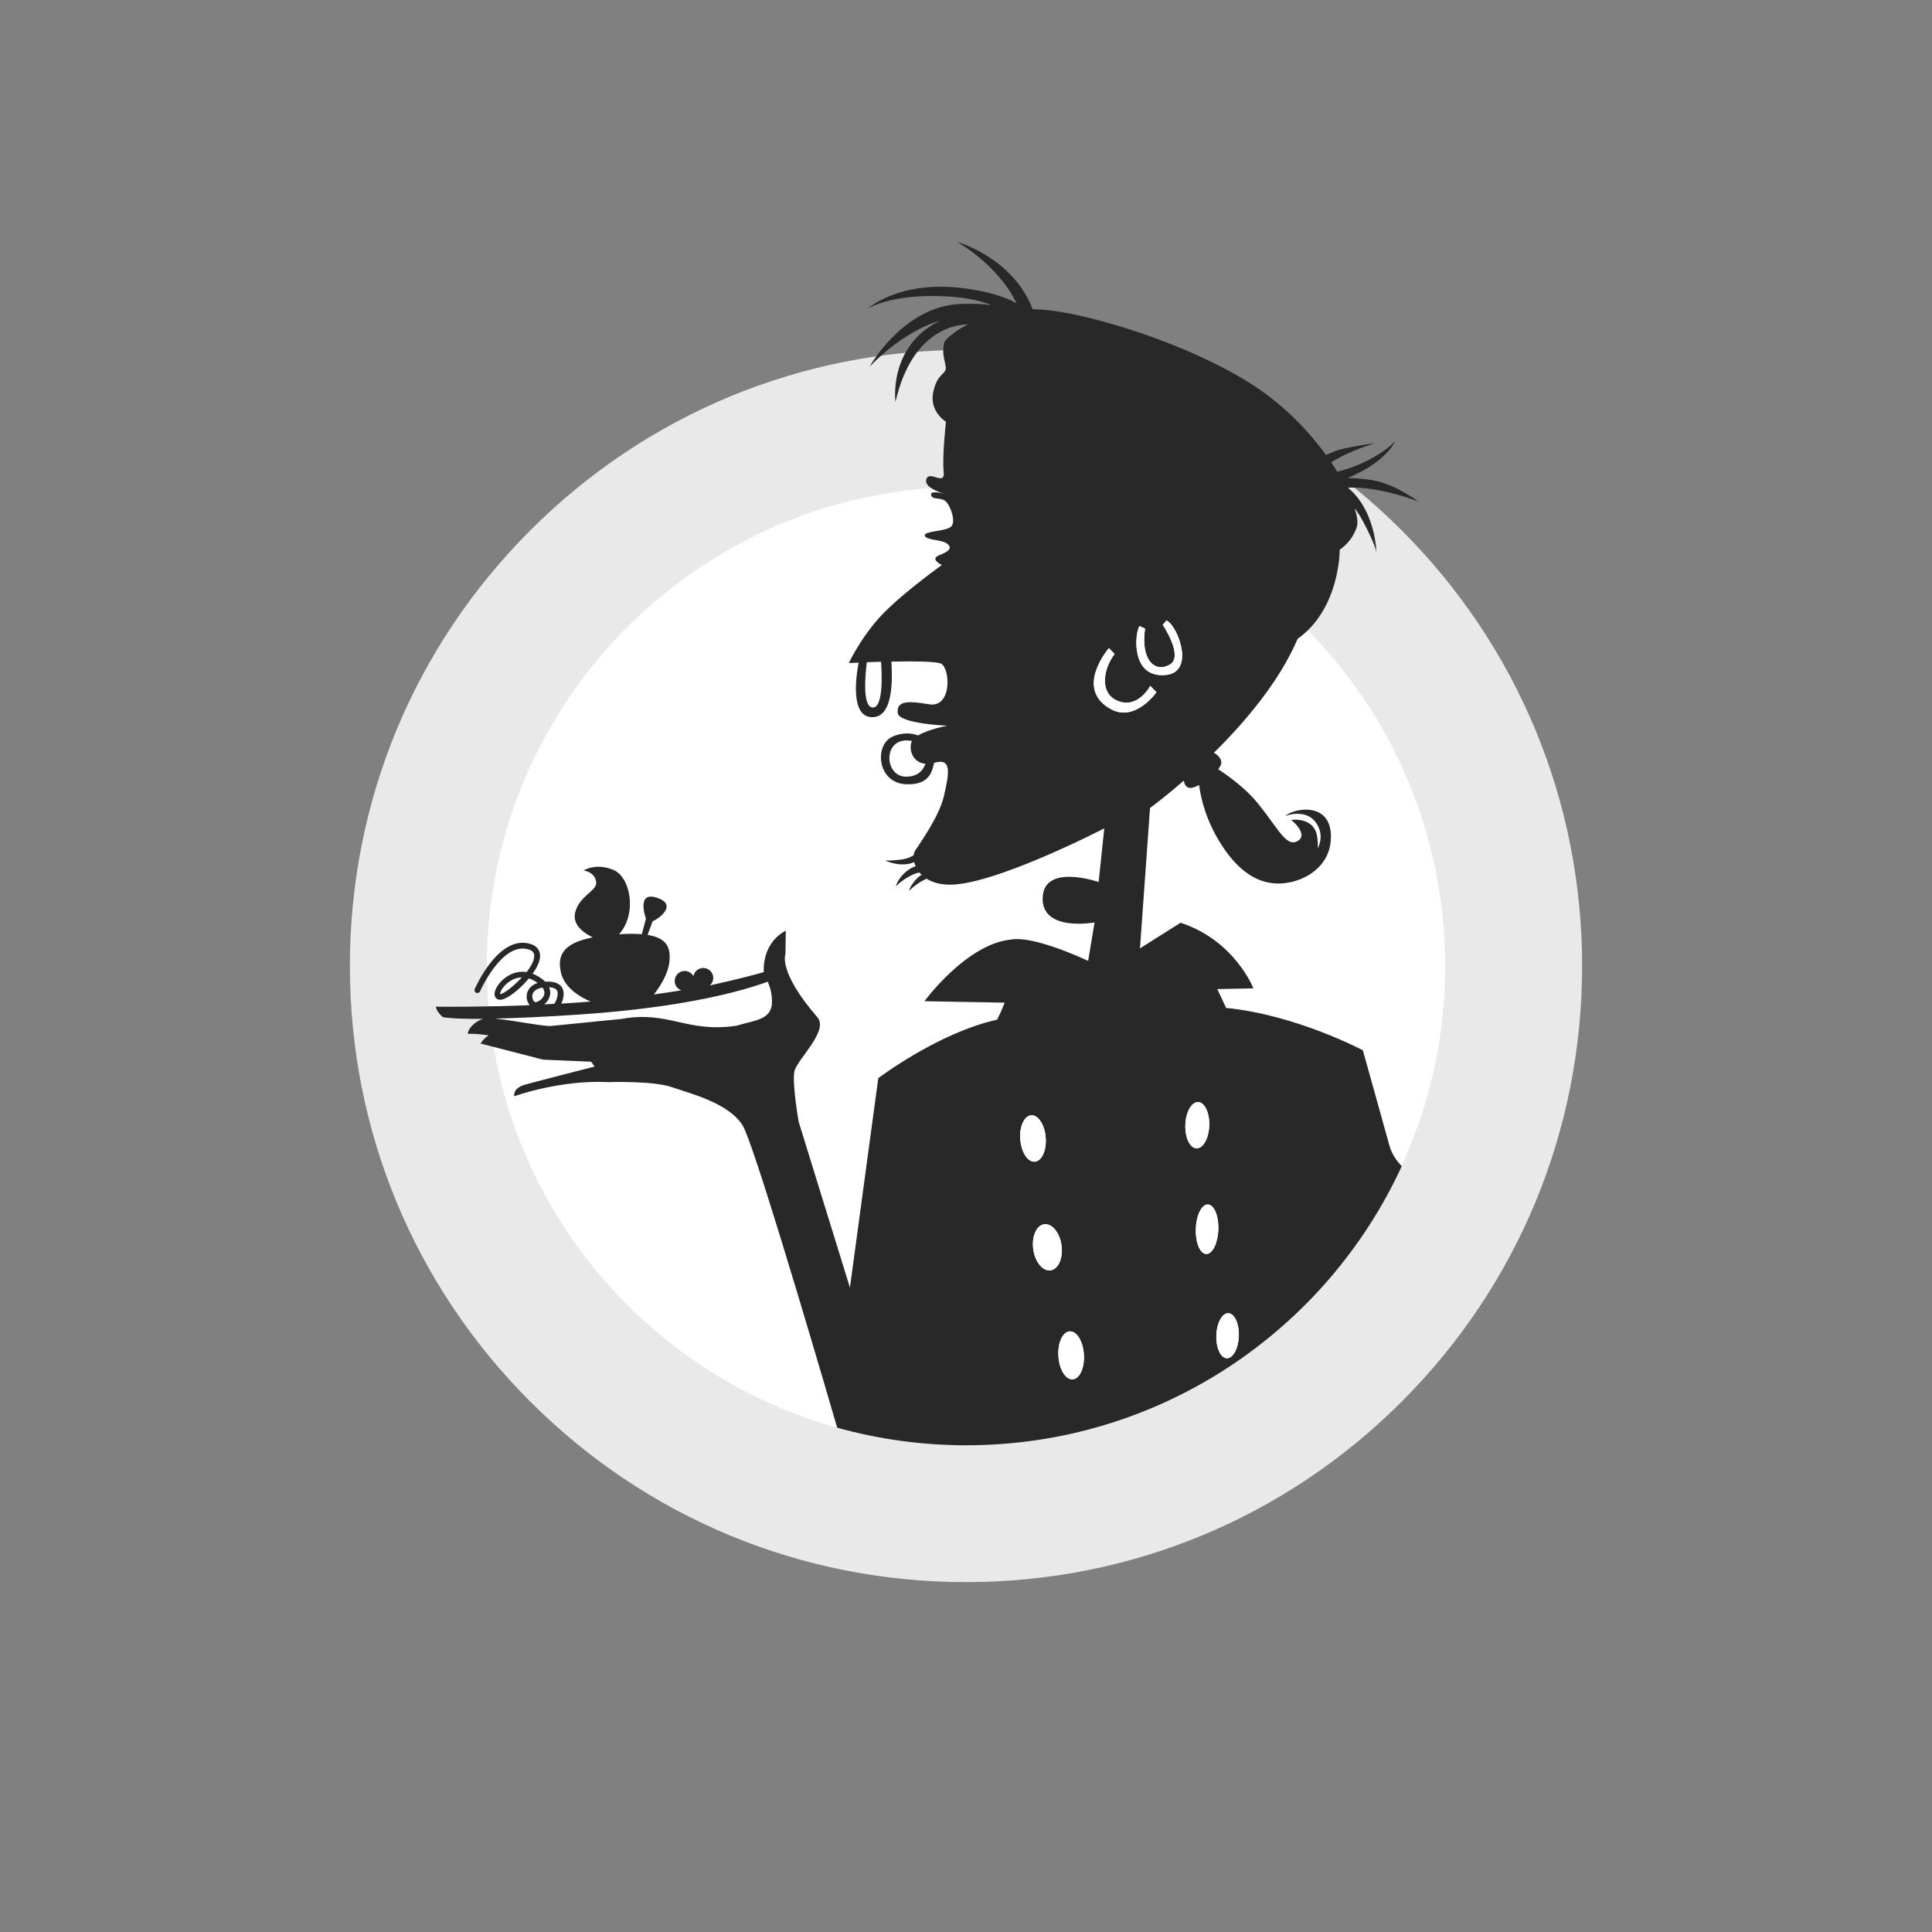 <?xml version="1.0" encoding="UTF-8"?><svg xmlns="http://www.w3.org/2000/svg" viewBox="0 0 400 400"><rect x="0" y="0" width="400" height="400" fill="#808080" stroke="none"/><defs><style>.uuid-db2e7db1-3a2f-413b-9018-97d22fcebee6{fill:none;}.uuid-ea7d83f7-d266-4066-bc95-07aa674c22dc{fill:#e9e9e9;}.uuid-ad9a7a2a-a6e2-4411-ab24-c35662413409{fill:#fff;}.uuid-ca97b22a-e77c-4d43-914a-28a1a8257be2{fill:#282828;}</style></defs><g id="uuid-32f7c343-3d1f-4360-9a0e-4dc63099bfa5"><g><circle class="uuid-ad9a7a2a-a6e2-4411-ab24-c35662413409" cx="200" cy="200" r="113.38" transform="translate(-40.6 348.7) rotate(-76.72)"/><path class="uuid-ea7d83f7-d266-4066-bc95-07aa674c22dc" d="M200,100.79c54.79,0,99.21,44.42,99.21,99.21s-44.42,99.21-99.21,99.21-99.21-44.42-99.21-99.21,44.42-99.21,99.21-99.21m0-28.35c-34.07,0-66.11,13.27-90.2,37.36-24.09,24.09-37.36,56.13-37.36,90.2s13.27,66.11,37.36,90.2c24.09,24.09,56.13,37.36,90.2,37.36s66.1-13.27,90.2-37.36c24.09-24.09,37.36-56.13,37.36-90.2s-13.27-66.1-37.36-90.2c-24.09-24.09-56.13-37.36-90.2-37.36h0Z"/></g></g><g id="uuid-66936d80-90b2-4b21-bac7-81110cfa4f75"><path class="uuid-db2e7db1-3a2f-413b-9018-97d22fcebee6" d="M103.56,205.83c.75-.05,2.79-1.61,4.48-3.47-1.43,.04-2.52,.79-3.03,1.22-1.14,.96-1.54,2.01-1.46,2.25Z"/><path class="uuid-db2e7db1-3a2f-413b-9018-97d22fcebee6" d="M110.81,207.48c.34,.07,1.46-.46,1.81-1.41,.22-.58,.06-1.13-.29-1.6-1.28,.2-2.03,.79-2.12,1.66-.07,.69,.31,1.28,.6,1.35Z"/><path class="uuid-db2e7db1-3a2f-413b-9018-97d22fcebee6" d="M120.22,210.04c-7.8,.53-13.54,.77-17.75,.85,3.48,.34,8.87,1.43,11.35,1.56l14.79-1.47c9.91-1.81,13.48,2.93,23.93,1.39,3.56-1.12,7.32-1.13,7.32-4.92,0-1.89-.44-3.19-.88-4.19-4.97,1.82-16.85,5.29-38.75,6.78Z"/><path class="uuid-db2e7db1-3a2f-413b-9018-97d22fcebee6" d="M179.47,137.11c-.27,2.11-1.04,9.3,1.22,9.38,2.27,.08,1.88-7.36,1.72-9.47-1.05,.03-2.05,.06-2.94,.09Z"/><path class="uuid-db2e7db1-3a2f-413b-9018-97d22fcebee6" d="M114.8,207.83c.32-.56,.96-1.99,.51-2.76-.28-.48-.97-.63-1.63-.67,.37,.85,.25,1.59,.06,2.09-.22,.59-.62,1.08-1.07,1.45,.7-.03,1.41-.07,2.12-.11Z"/><path class="uuid-db2e7db1-3a2f-413b-9018-97d22fcebee6" d="M188.72,153.62c.02-.07,.07-.13,.1-.2-6.12-1.2-5.93,7.38-1.24,7.39,2.43,0,3.53-1.3,4.01-2.67-2.5-.19-3.49-2.72-2.88-4.52Z"/><path class="uuid-ca97b22a-e77c-4d43-914a-28a1a8257be2" d="M290.18,241.4c-1.09-1.13-2.05-2.53-2.5-4.17-1.38-5.02-5.52-19.78-5.52-19.78,0,0-13.73-7.33-28.3-8.77l-1.83-3.9,7.47-.15s-3.8-9.88-15.07-13.59l-8.41,5.31,2.08-29.06s2.9-2.11,6.99-5.67c.16,.9,.62,1.75,1.83,1.45,.41-.1,.87-.29,1.34-.54,.39,3,1.5,7.44,4.54,12.23,5.44,8.58,11.12,8.73,14.91,7.76,3.79-.97,7.4-3.8,7.8-8.34,.73-8.25-7.37-7.05-9.42-5.24,1.51-.55,4.73-1.05,6.41,1.44,1.37,2.03,.98,3.91,.33,5.32,.08-.73-.02-1.44-.08-2.14-.42-4.57-5.42-3.81-5.42-3.81,0,0,3.53,2.84,1.51,4.25-2.38,1.65-3.93-2.05-8.26-7.49-2.4-3.02-5.8-5.57-8.36-7.24,.43-.58,.69-1.11,.64-1.5-.09-.8-.74-1.48-1.53-1.92,6.42-6.34,13.54-14.71,17.33-23.58,8.83-6.31,8.71-18.46,8.71-18.46,0,0,2.71-1.67,3.6-4.95,.19-.72,.02-1.99-.49-3.61,.55,.72,1.11,1.57,1.64,2.55,2.71,5.04,2.85,6.53,2.85,6.71,0-.18-.1-8.72-5.9-13.54,6.72-.32,14.61,2.88,14.61,2.88,0,0-4.35-3.3-8.79-4.28-1.85-.41-3.99-.57-5.86-.62,8.14-3.33,9.85-7.68,9.85-7.68,0,0-.81,1.07-3.07,2.54-3.51,2.27-6.86,3.35-8.96,3.84-.38-.63-.8-1.27-1.24-1.92,4.19-2.64,9.06-3.95,9.06-3.95,0,0-1.99,.15-6.44,1.1-1.32,.28-2.57,.78-3.68,1.34-3.16-4.37-7.45-9.01-12.91-12.97-13.3-9.63-38.36-17.32-47.87-17.22,0,0,.02-.04,.02-.04-4.15-10.75-15.63-13.91-15.63-13.91,0,0,8.44,4.68,12.31,12.71-2.28-1.28-5.9-2.54-11.65-3.19-12.87-1.45-19.14,4.29-19.14,4.29,0,0,5.03-3.25,16.76-2.5,3.94,.25,6.75,.96,8.77,1.78-1.65-.23-3.69-.35-6.29-.25-11.94,.46-18.9,13.02-18.9,13.02,0,0,6.62-7.25,14.65-9.57-.1,.05-.19,.09-.29,.14-10.56,5.37-8.98,16.69-8.98,16.69,3.51-15.31,13.06-16.04,15-16.03-3.56,1.76-4.85,3.58-4.85,3.58-.76,2.84,.4,4.48,.25,5.64-.15,1.16-1.82,1.05-2.6,4.88-.8,3.95,2.65,6.05,2.65,6.05,0,0-.81,7.25-.47,10.36,.33,3.1-2.96-.43-3.59,1.53-.52,1.63,2.62,2.7,3.71,3.02-.85-.22-2.87-.66-2.73,.21,.18,1.11,1.75,.5,2.83,1.2,1.08,.7,2.39,4.28,1.35,5.35-1.03,1.07-5.66,.9-5.48,1.9,.19,1,3.61,.79,4.69,1.71,1.07,.92,.28,1.56-1.74,2.37-2.02,.81,.59,2.01,.59,2.01,0,0-7.7,5.47-12.17,10.06-4.47,4.59-7.1,10.24-7.1,10.24,0,0,.79-.04,2.03-.09-.49,2.54-1.81,11.14,2.7,11.29,4.74,.17,4.22-8.6,4.09-11.5,4.52-.09,9.28-.06,10.26,.42,1.95,.95,2.32,9.25-2.5,8.41-4.83-.83-6.63-.54-6.46,1.76,.17,2.3,10.28,2.68,10.28,2.68,0,0-3.9,.71-6.06,2.02-1.11-.43-2.96-.77-5.27,.23-3.87,1.69-3.21,9.6,2.74,9.87,5.13,.23,5.46-2.96,5.84-4.43,3.79-1.14,3.07,2.26,2.08,6.7-.98,4.44-5.1,10.03-6.04,11.54-.14,.22-.22,.53-.26,.88-.4,.27-1.24,.72-2.56,.9-1.8,.24-3.32,.21-3.32,.21,0,0,3.15,1.54,5.99,.33,.07,.28,.17,.56,.29,.84-.56,.17-1.38,.55-2.29,1.4-1.48,1.38-1.81,2.75-1.81,2.75,0,0,2.4-2.36,4.88-2.85,.14,.17,.29,.33,.45,.48-.43,.26-.96,.67-1.48,1.35-1.16,1.5-1.12,1.95-1.12,1.95,0,0,1.89-1.82,3.66-2.48,1.06,.66,2.47,1.14,4.34,1.22,9.21,.38,32.43-11.66,32.43-11.66l-1.17,11.11s-11.34-3.93-11.59,3.24c-.25,7.17,10.75,5.13,10.75,5.13l-1.33,7.96c-1.19-.56-11.18-5.16-15.79-4.44-9.36,.81-18.1,12.79-18.1,12.79l16.61,.3s-.92,2.36-1.59,3.53c-12.16,2.68-24.58,12.1-24.58,12.1l-5.87,43.37-10.62-34.36s-1.38-7.93-.88-10.4c.5-2.47,7.22-8.38,4.75-11.23-8.22-9.49-6.6-13.05-6.6-13.05l.07-4.85s-4.58,1.92-4.58,8.22c0,.11,.03,.23,.05,.34-1.21,.35-5.15,1.44-11.19,2.76,.41-.36,.68-.88,.7-1.47,.04-1.14-.85-2.1-2-2.14-1.04-.04-1.92,.71-2.1,1.7-.34-.62-.98-1.05-1.74-1.08-1.14-.04-2.1,.85-2.14,2-.03,.92,.54,1.71,1.36,2.01-1.83,.3-3.73,.58-5.67,.85,1.14-1.45,2.98-4.16,3.23-6.94,.25-2.85-.62-4.76-4.54-5.39l1.05-2.84c.84-.23,5.35-3.23,1.1-4.78-4.68-1.71-2.48,4.27-2.48,4.27l-.86,3.21c-1.28-.11-2.84-.11-4.7,0,3.77-4.25,2.37-11.79-1.13-13.29-3.67-1.58-6.22,.09-6.22,.09,0,0,2.43,.3,2.61,2.48,.15,1.77-3.54,2.77-4.37,6.27-.64,2.69,2.19,4.41,3.65,5.1-6.02,1.18-7.44,3.64-6.57,7.34,.76,3.22,4.16,5.11,6.12,5.95-2.04,.17-4.07,.31-6.06,.43,.38-.86,.79-2.22,.18-3.28-.5-.88-1.57-1.31-3.12-1.28-.14,0-.27,0-.39,.02-.44-.44-1.05-.89-1.86-1.32-.24-.13-.49-.24-.74-.34,.83-1.17,1.41-2.34,1.52-3.34,.09-.87-.1-2.41-2.38-2.93-6.32-1.45-10.93,8.99-11.13,9.44-.13,.3,0,.66,.31,.79,.3,.13,.66,0,.79-.31,.04-.1,4.41-9.97,9.76-8.75,1.4,.32,1.51,1.04,1.45,1.63-.09,.91-.72,2.03-1.56,3.13-1.72-.26-3.44,.27-4.89,1.55-1.12,.99-2.05,2.51-1.67,3.49,.17,.45,.58,.71,1.14,.7,1.27-.03,3.93-2.07,5.88-4.42,.31,.09,.62,.22,.94,.4,.27,.14,.58,.33,.88,.54-1.9,.62-2.22,2.02-2.27,2.53-.08,.78,.18,1.56,.63,2.07-9.26,.38-16.77,.34-19.43,.31,.12,1.13,1.47,2.18,1.47,2.18,0,0,1.76,.39,8.31,.34-1.48,.43-3.17,1.92-3.17,3.13,.81-.11,2.41,.02,4.31,.28-1.07,.67-1.67,1.7-1.67,1.7l12.93,3.34,9.96,.43,.72,1s-13.82,3.53-14.75,3.85c-2.26,.79-1.89,2.3-1.89,2.3,0,0,9.39-3.44,19.51-2.93,0,0,9.19-.32,13.19,1.06,3.99,1.39,11.61,3.25,14.56,7.86,2.11,3.31,13.39,41.35,19.6,62.63,8.5,2.37,17.46,3.64,26.72,3.64,40.01,0,74.49-23.69,90.18-57.81Zm-35.86,30.49c1.29,.04,2.26,2.17,2.17,4.74-.09,2.57-1.21,4.62-2.49,4.58-1.29-.05-2.26-2.17-2.17-4.74,.09-2.57,1.21-4.62,2.49-4.57Zm-2.08-17.31c-.1,2.83-1.22,5.09-2.51,5.04-1.29-.04-2.25-2.37-2.15-5.21,.1-2.83,1.22-5.09,2.51-5.04,1.29,.05,2.25,2.38,2.15,5.21Zm-4.19-26.41c1.37,.05,2.4,2.23,2.31,4.88-.09,2.64-1.28,4.75-2.65,4.7-1.37-.05-2.4-2.23-2.3-4.87,.09-2.64,1.28-4.75,2.64-4.7Zm-67.36-81.69c-2.26-.08-1.49-7.27-1.22-9.38,.89-.03,1.89-.06,2.94-.09,.16,2.11,.55,9.55-1.72,9.47Zm6.89,14.32c-4.69-.01-4.88-8.59,1.24-7.39-.03,.07-.08,.13-.1,.2-.61,1.8,.38,4.33,2.88,4.52-.49,1.37-1.58,2.68-4.01,2.67Zm48.35-31.19c.45,.22,1.14,.54,1.14,.54-.94,6.37,1.94,9.23,5.09,7.47,3.02-1.69-1.42-8.25-1.42-8.25l.78-.92c2.32,1.12,6,10.68-.15,11.3-7.41,.74-6.39-8.88-5.44-10.13Zm-6.34,4.58l1.17,1.2c-2.43,3.23-3.22,8.33,.87,9.8,4.09,1.47,6.51-3.19,6.51-3.19l1.28,1.31s-4.39,6.3-9.48,3.47c-7.63-4.25-.35-12.6-.35-12.6Zm-8.13,141.45c1.46-.09,2.77,2.06,2.94,4.8,.17,2.74-.87,5.04-2.33,5.13-1.46,.09-2.78-2.06-2.95-4.8-.17-2.74,.87-5.04,2.33-5.13Zm-1.69-17.81c.36,2.63-.65,4.95-2.27,5.17-1.62,.22-3.22-1.73-3.58-4.37-.36-2.63,.65-4.95,2.27-5.17,1.62-.22,3.22,1.73,3.58,4.37Zm-6.28-26.93c1.45-.12,2.8,1.94,3.01,4.59,.21,2.65-.8,4.89-2.25,5.01-1.46,.12-2.8-1.94-3.01-4.59-.21-2.65,.8-4.89,2.25-5.01Zm-109.94-25.08c-.08-.24,.32-1.29,1.46-2.25,.51-.43,1.6-1.18,3.03-1.22-1.69,1.86-3.73,3.42-4.48,3.47Zm10.19,.67c.19-.5,.31-1.25-.06-2.09,.66,.03,1.35,.19,1.63,.67,.44,.77-.2,2.21-.51,2.76-.71,.04-1.42,.08-2.12,.11,.46-.37,.85-.86,1.07-1.45Zm-1.41-2.02c.34,.47,.5,1.02,.29,1.6-.36,.95-1.47,1.48-1.81,1.41-.29-.07-.67-.66-.6-1.35,.09-.87,.85-1.46,2.12-1.66Zm40.19,7.89c-10.45,1.55-14.02-3.2-23.93-1.39l-14.79,1.47c-2.48-.13-7.86-1.23-11.35-1.56,4.21-.08,9.96-.32,17.75-.85,21.9-1.49,33.78-4.96,38.75-6.78,.44,1,.88,2.3,.88,4.19,0,3.79-3.75,3.8-7.32,4.92Z"/><path class="uuid-ad9a7a2a-a6e2-4411-ab24-c35662413409" d="M219.14,280.78c.17,2.74,1.49,4.89,2.95,4.8,1.46-.09,2.5-2.39,2.33-5.13-.17-2.74-1.49-4.89-2.94-4.8-1.46,.09-2.5,2.39-2.33,5.13Z"/><path class="uuid-ad9a7a2a-a6e2-4411-ab24-c35662413409" d="M253.99,281.21c1.29,.05,2.4-2,2.49-4.58,.09-2.57-.88-4.69-2.17-4.74-1.29-.05-2.4,2-2.49,4.57-.09,2.57,.88,4.69,2.17,4.74Z"/><path class="uuid-ad9a7a2a-a6e2-4411-ab24-c35662413409" d="M247.58,254.42c-.1,2.83,.86,5.16,2.15,5.21,1.29,.05,2.41-2.21,2.51-5.04,.1-2.83-.86-5.16-2.15-5.21-1.29-.05-2.41,2.21-2.51,5.04Z"/><path class="uuid-ad9a7a2a-a6e2-4411-ab24-c35662413409" d="M213.93,258.65c.36,2.64,1.97,4.59,3.58,4.37,1.62-.22,2.63-2.54,2.27-5.17-.36-2.64-1.96-4.59-3.58-4.37-1.62,.22-2.63,2.54-2.27,5.17Z"/><path class="uuid-ad9a7a2a-a6e2-4411-ab24-c35662413409" d="M214.25,240.52c1.45-.11,2.46-2.36,2.25-5.01-.21-2.65-1.56-4.71-3.01-4.59-1.45,.11-2.47,2.36-2.25,5.01,.21,2.65,1.55,4.71,3.01,4.59Z"/><path class="uuid-ad9a7a2a-a6e2-4411-ab24-c35662413409" d="M247.72,237.75c1.37,.05,2.55-2.06,2.65-4.7,.09-2.64-.94-4.83-2.31-4.88-1.37-.05-2.55,2.06-2.64,4.7-.09,2.64,.94,4.82,2.3,4.87Z"/><path class="uuid-ad9a7a2a-a6e2-4411-ab24-c35662413409" d="M241.37,139.75c6.15-.61,2.47-10.18,.15-11.3l-.78,.92s4.44,6.55,1.42,8.25c-3.15,1.76-6.03-1.1-5.09-7.47,0,0-.69-.31-1.14-.54-.95,1.25-1.98,10.86,5.44,10.13Z"/><path class="uuid-ad9a7a2a-a6e2-4411-ab24-c35662413409" d="M239.43,143.32l-1.28-1.31s-2.43,4.66-6.51,3.19c-4.09-1.47-3.3-6.58-.87-9.8l-1.17-1.2s-7.28,8.35,.35,12.6c5.09,2.83,9.48-3.47,9.48-3.47Z"/></g></svg>